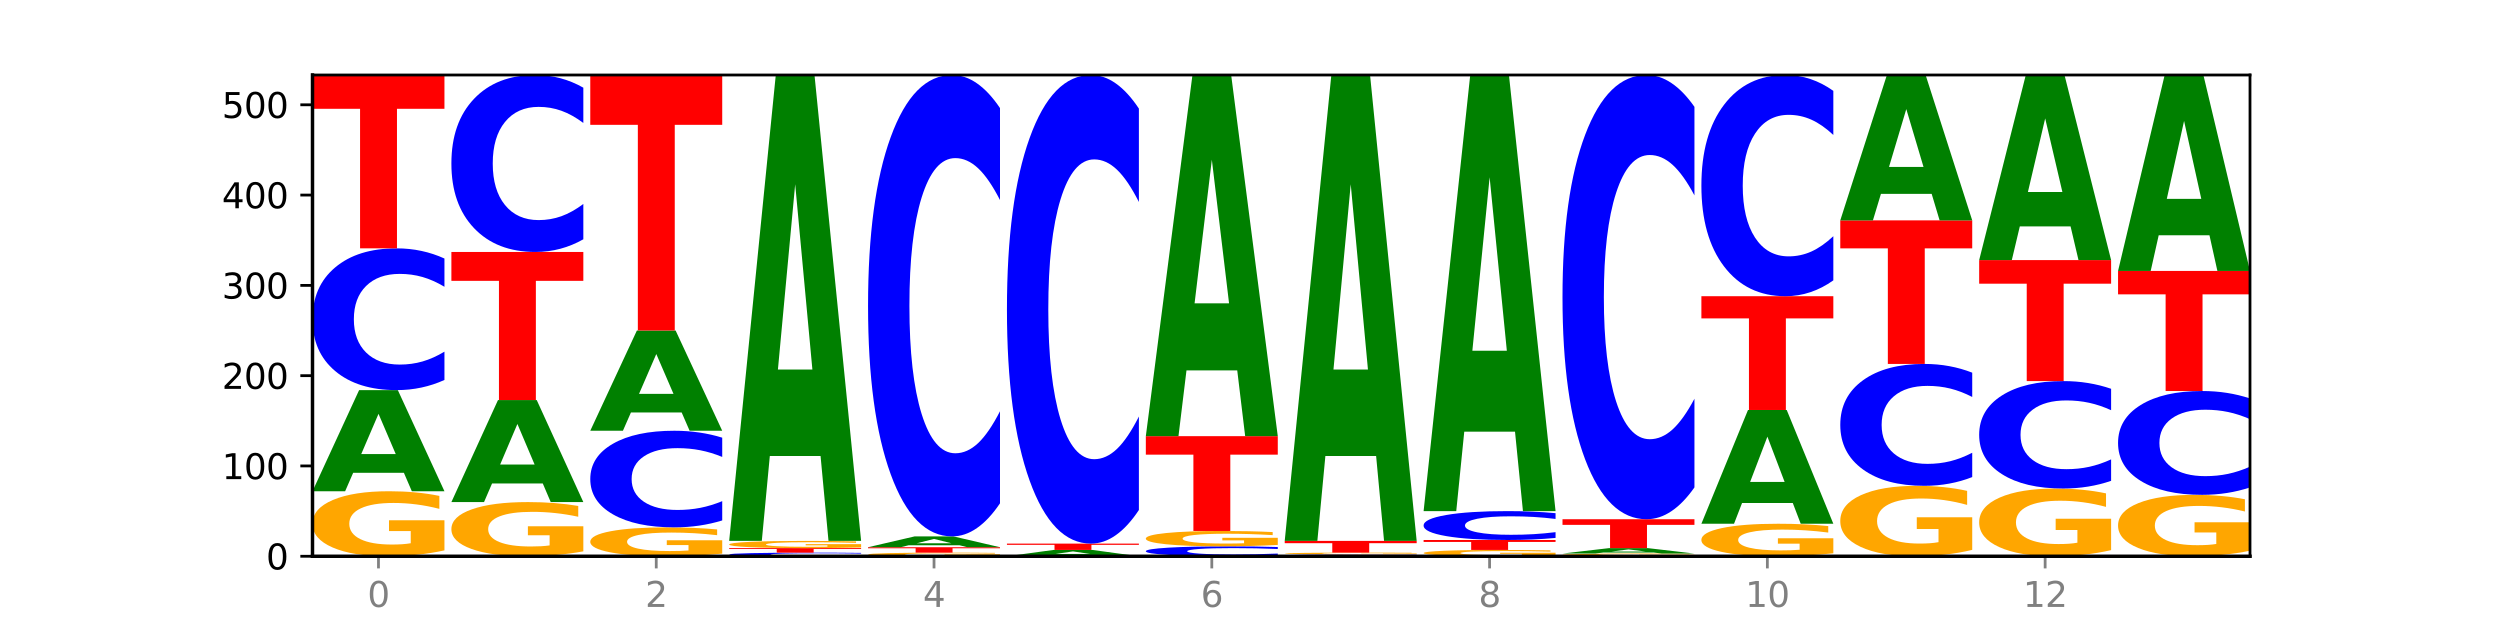 <?xml version="1.0" encoding="utf-8" standalone="no"?>
<!DOCTYPE svg PUBLIC "-//W3C//DTD SVG 1.1//EN"
  "http://www.w3.org/Graphics/SVG/1.1/DTD/svg11.dtd">
<svg xmlns:xlink="http://www.w3.org/1999/xlink" width="720pt" height="180pt" viewBox="0 0 720 180" xmlns="http://www.w3.org/2000/svg" version="1.1">
 <defs>
  <style type="text/css">*{stroke-linejoin: round; stroke-linecap: butt}</style>
 </defs>
 <g id="figure_1">
  <g id="patch_1">
   <path d="M 0 180 
L 720 180 
L 720 0 
L 0 0 
z
" style="fill: #ffffff"/>
  </g>
  <g id="axes_1">
   <g id="patch_2">
    <path d="M 90 160.2 
L 648 160.2 
L 648 21.6 
L 90 21.6 
z
" style="fill: #ffffff"/>
   </g>
   <g id="line2d_1">
    <path d="M 90 160.2 
L 648 160.2 
" clip-path="url(#pc8c2d86586)" style="fill: none; stroke: #000000; stroke-width: 0.5; stroke-linecap: square"/>
   </g>
   <g id="patch_3">
    <path d="M 128 158.506 
Q 124.168 159.353 120.046 159.778 
Q 115.924 160.2 111.529 160.2 
Q 101.599 160.2 95.8 157.678 
Q 90 155.157 90 150.844 
Q 90 146.482 95.902 143.98 
Q 101.812 141.477 112.091 141.477 
Q 116.052 141.477 119.68 141.818 
Q 123.316 142.154 126.535 142.819 
L 126.535 146.551 
Q 123.214 145.697 119.926 145.275 
Q 116.639 144.85 113.335 144.85 
Q 107.22 144.85 103.907 146.405 
Q 100.594 147.955 100.594 150.844 
Q 100.594 153.706 103.788 155.269 
Q 106.982 156.828 112.858 156.828 
Q 114.459 156.828 115.83 156.739 
Q 117.201 156.646 118.291 156.452 
L 118.291 152.948 
L 112.032 152.948 
L 112.032 149.827 
L 128 149.827 
L 128 158.506 
z
" clip-path="url(#pc8c2d86586)" style="fill: #ffa600"/>
   </g>
   <g id="patch_4">
    <path d="M 116.323 136.172 
L 101.708 136.172 
L 99.401 141.477 
L 90 141.477 
L 103.425 112.353 
L 114.575 112.353 
L 128 141.477 
L 118.607 141.477 
L 116.323 136.172 
z
M 104.039 130.766 
L 113.969 130.766 
L 109.012 119.182 
L 104.039 130.766 
z
" clip-path="url(#pc8c2d86586)" style="fill: #008000"/>
   </g>
   <g id="patch_5">
    <path d="M 128 109.427 
Q 124.821 110.877 121.384 111.611 
Q 117.947 112.353 114.204 112.353 
Q 103.04 112.353 96.52 106.855 
Q 90 101.356 90 91.953 
Q 90 82.516 96.52 77.026 
Q 103.04 71.527 114.204 71.527 
Q 117.947 71.527 121.384 72.269 
Q 124.821 73.003 128 74.454 
L 128 82.592 
Q 124.793 80.669 121.681 79.775 
Q 118.569 78.881 115.132 78.881 
Q 108.966 78.881 105.434 82.364 
Q 101.91 85.839 101.91 91.953 
Q 101.91 98.042 105.434 101.525 
Q 108.966 104.999 115.132 104.999 
Q 118.569 104.999 121.681 104.105 
Q 124.793 103.203 128 101.28 
L 128 109.427 
z
" clip-path="url(#pc8c2d86586)" style="fill: #0000ff"/>
   </g>
   <g id="patch_6">
    <path d="M 90 21.6 
L 128 21.6 
L 128 31.337 
L 114.329 31.337 
L 114.329 71.527 
L 103.698 71.527 
L 103.698 31.337 
L 90 31.337 
L 90 21.6 
z
" clip-path="url(#pc8c2d86586)" style="fill: #ff0000"/>
   </g>
   <g id="patch_7">
    <path d="M 168 158.788 
Q 164.168 159.494 160.046 159.849 
Q 155.924 160.2 151.529 160.2 
Q 141.599 160.2 135.8 158.099 
Q 130 155.997 130 152.404 
Q 130 148.768 135.902 146.683 
Q 141.812 144.598 152.091 144.598 
Q 156.052 144.598 159.68 144.881 
Q 163.316 145.162 166.535 145.716 
L 166.535 148.826 
Q 163.214 148.114 159.926 147.763 
Q 156.639 147.408 153.335 147.408 
Q 147.22 147.408 143.907 148.704 
Q 140.594 149.996 140.594 152.404 
Q 140.594 154.789 143.788 156.091 
Q 146.982 157.39 152.858 157.39 
Q 154.459 157.39 155.83 157.315 
Q 157.201 157.238 158.291 157.077 
L 158.291 154.157 
L 152.032 154.157 
L 152.032 151.556 
L 168 151.556 
L 168 158.788 
z
" clip-path="url(#pc8c2d86586)" style="fill: #ffa600"/>
   </g>
   <g id="patch_8">
    <path d="M 156.323 139.245 
L 141.708 139.245 
L 139.401 144.598 
L 130 144.598 
L 143.425 115.214 
L 154.575 115.214 
L 168 144.598 
L 158.607 144.598 
L 156.323 139.245 
z
M 144.039 133.791 
L 153.969 133.791 
L 149.012 122.103 
L 144.039 133.791 
z
" clip-path="url(#pc8c2d86586)" style="fill: #008000"/>
   </g>
   <g id="patch_9">
    <path d="M 130 72.567 
L 168 72.567 
L 168 80.885 
L 154.329 80.885 
L 154.329 115.214 
L 143.698 115.214 
L 143.698 80.885 
L 130 80.885 
L 130 72.567 
z
" clip-path="url(#pc8c2d86586)" style="fill: #ff0000"/>
   </g>
   <g id="patch_10">
    <path d="M 168 68.914 
Q 164.821 70.725 161.384 71.641 
Q 157.947 72.567 154.204 72.567 
Q 143.04 72.567 136.52 65.703 
Q 130 58.838 130 47.099 
Q 130 35.318 136.52 28.464 
Q 143.04 21.6 154.204 21.6 
Q 157.947 21.6 161.384 22.526 
Q 164.821 23.442 168 25.253 
L 168 35.413 
Q 164.793 33.013 161.681 31.897 
Q 158.569 30.781 155.132 30.781 
Q 148.966 30.781 145.434 35.129 
Q 141.91 39.466 141.91 47.099 
Q 141.91 54.701 145.434 59.049 
Q 148.966 63.387 155.132 63.387 
Q 158.569 63.387 161.681 62.271 
Q 164.793 61.144 168 58.744 
L 168 68.914 
z
" clip-path="url(#pc8c2d86586)" style="fill: #0000ff"/>
   </g>
   <g id="patch_11">
    <path d="M 208 159.447 
Q 204.168 159.824 200.046 160.013 
Q 195.924 160.2 191.529 160.2 
Q 181.599 160.2 175.8 159.079 
Q 170 157.959 170 156.042 
Q 170 154.103 175.902 152.991 
Q 181.812 151.879 192.091 151.879 
Q 196.052 151.879 199.68 152.03 
Q 203.316 152.18 206.535 152.475 
L 206.535 154.134 
Q 203.214 153.754 199.926 153.567 
Q 196.639 153.378 193.335 153.378 
Q 187.22 153.378 183.907 154.069 
Q 180.594 154.758 180.594 156.042 
Q 180.594 157.314 183.788 158.008 
Q 186.982 158.701 192.858 158.701 
Q 194.459 158.701 195.83 158.662 
Q 197.201 158.62 198.291 158.534 
L 198.291 156.977 
L 192.032 156.977 
L 192.032 155.59 
L 208 155.59 
L 208 159.447 
z
" clip-path="url(#pc8c2d86586)" style="fill: #ffa600"/>
   </g>
   <g id="patch_12">
    <path d="M 208 149.884 
Q 204.821 150.873 201.384 151.373 
Q 197.947 151.879 194.204 151.879 
Q 183.04 151.879 176.52 148.131 
Q 170 144.384 170 137.975 
Q 170 131.544 176.52 127.802 
Q 183.04 124.055 194.204 124.055 
Q 197.947 124.055 201.384 124.561 
Q 204.821 125.061 208 126.049 
L 208 131.596 
Q 204.793 130.285 201.681 129.676 
Q 198.569 129.067 195.132 129.067 
Q 188.966 129.067 185.434 131.44 
Q 181.91 133.808 181.91 137.975 
Q 181.91 142.125 185.434 144.499 
Q 188.966 146.867 195.132 146.867 
Q 198.569 146.867 201.681 146.258 
Q 204.793 145.643 208 144.332 
L 208 149.884 
z
" clip-path="url(#pc8c2d86586)" style="fill: #0000ff"/>
   </g>
   <g id="patch_13">
    <path d="M 196.323 118.797 
L 181.708 118.797 
L 179.401 124.055 
L 170 124.055 
L 183.425 95.191 
L 194.575 95.191 
L 208 124.055 
L 198.607 124.055 
L 196.323 118.797 
z
M 184.039 113.44 
L 193.969 113.44 
L 189.012 101.958 
L 184.039 113.44 
z
" clip-path="url(#pc8c2d86586)" style="fill: #008000"/>
   </g>
   <g id="patch_14">
    <path d="M 170 21.6 
L 208 21.6 
L 208 35.952 
L 194.329 35.952 
L 194.329 95.191 
L 183.698 95.191 
L 183.698 35.952 
L 170 35.952 
L 170 21.6 
z
" clip-path="url(#pc8c2d86586)" style="fill: #ff0000"/>
   </g>
   <g id="patch_15">
    <path d="M 248 160.125 
Q 244.821 160.162 241.384 160.181 
Q 237.947 160.2 234.204 160.2 
Q 223.04 160.2 216.52 160.06 
Q 210 159.92 210 159.68 
Q 210 159.44 216.52 159.3 
Q 223.04 159.16 234.204 159.16 
Q 237.947 159.16 241.384 159.179 
Q 244.821 159.197 248 159.234 
L 248 159.442 
Q 244.793 159.393 241.681 159.37 
Q 238.569 159.347 235.132 159.347 
Q 228.966 159.347 225.434 159.436 
Q 221.91 159.524 221.91 159.68 
Q 221.91 159.835 225.434 159.924 
Q 228.966 160.013 235.132 160.013 
Q 238.569 160.013 241.681 159.99 
Q 244.793 159.967 248 159.918 
L 248 160.125 
z
" clip-path="url(#pc8c2d86586)" style="fill: #0000ff"/>
   </g>
   <g id="patch_16">
    <path d="M 210 157.86 
L 248 157.86 
L 248 158.113 
L 234.329 158.113 
L 234.329 159.16 
L 223.698 159.16 
L 223.698 158.113 
L 210 158.113 
L 210 157.86 
z
" clip-path="url(#pc8c2d86586)" style="fill: #ff0000"/>
   </g>
   <g id="patch_17">
    <path d="M 248 157.671 
Q 244.168 157.766 240.046 157.813 
Q 235.924 157.86 231.529 157.86 
Q 221.599 157.86 215.8 157.579 
Q 210 157.299 210 156.82 
Q 210 156.335 215.902 156.057 
Q 221.812 155.779 232.091 155.779 
Q 236.052 155.779 239.68 155.817 
Q 243.316 155.855 246.535 155.928 
L 246.535 156.343 
Q 243.214 156.248 239.926 156.201 
Q 236.639 156.154 233.335 156.154 
Q 227.22 156.154 223.907 156.327 
Q 220.594 156.499 220.594 156.82 
Q 220.594 157.138 223.788 157.312 
Q 226.982 157.485 232.858 157.485 
Q 234.459 157.485 235.83 157.475 
Q 237.201 157.465 238.291 157.443 
L 238.291 157.054 
L 232.032 157.054 
L 232.032 156.707 
L 248 156.707 
L 248 157.671 
z
" clip-path="url(#pc8c2d86586)" style="fill: #ffa600"/>
   </g>
   <g id="patch_18">
    <path d="M 236.323 131.336 
L 221.708 131.336 
L 219.401 155.779 
L 210 155.779 
L 223.425 21.6 
L 234.575 21.6 
L 248 155.779 
L 238.607 155.779 
L 236.323 131.336 
z
M 224.039 106.433 
L 233.969 106.433 
L 229.012 53.06 
L 224.039 106.433 
z
" clip-path="url(#pc8c2d86586)" style="fill: #008000"/>
   </g>
   <g id="patch_19">
    <path d="M 288 160.106 
Q 284.168 160.153 280.046 160.177 
Q 275.924 160.2 271.529 160.2 
Q 261.599 160.2 255.8 160.06 
Q 250 159.92 250 159.68 
Q 250 159.438 255.902 159.299 
Q 261.812 159.16 272.091 159.16 
Q 276.052 159.16 279.68 159.179 
Q 283.316 159.197 286.535 159.234 
L 286.535 159.442 
Q 283.214 159.394 279.926 159.371 
Q 276.639 159.347 273.335 159.347 
Q 267.22 159.347 263.907 159.434 
Q 260.594 159.52 260.594 159.68 
Q 260.594 159.839 263.788 159.926 
Q 266.982 160.013 272.858 160.013 
Q 274.459 160.013 275.83 160.008 
Q 277.201 160.003 278.291 159.992 
L 278.291 159.797 
L 272.032 159.797 
L 272.032 159.624 
L 288 159.624 
L 288 160.106 
z
" clip-path="url(#pc8c2d86586)" style="fill: #ffa600"/>
   </g>
   <g id="patch_20">
    <path d="M 250 157.6 
L 288 157.6 
L 288 157.904 
L 274.329 157.904 
L 274.329 159.16 
L 263.698 159.16 
L 263.698 157.904 
L 250 157.904 
L 250 157.6 
z
" clip-path="url(#pc8c2d86586)" style="fill: #ff0000"/>
   </g>
   <g id="patch_21">
    <path d="M 276.323 157.031 
L 261.708 157.031 
L 259.401 157.6 
L 250 157.6 
L 263.425 154.479 
L 274.575 154.479 
L 288 157.6 
L 278.607 157.6 
L 276.323 157.031 
z
M 264.039 156.452 
L 273.969 156.452 
L 269.012 155.211 
L 264.039 156.452 
z
" clip-path="url(#pc8c2d86586)" style="fill: #008000"/>
   </g>
   <g id="patch_22">
    <path d="M 288 144.954 
Q 284.821 149.676 281.384 152.064 
Q 277.947 154.479 274.204 154.479 
Q 263.04 154.479 256.52 136.583 
Q 250 118.686 250 88.081 
Q 250 57.366 256.52 39.497 
Q 263.04 21.6 274.204 21.6 
Q 277.947 21.6 281.384 24.015 
Q 284.821 26.404 288 31.125 
L 288 57.613 
Q 284.793 51.354 281.681 48.445 
Q 278.569 45.535 275.132 45.535 
Q 268.966 45.535 265.434 56.872 
Q 261.91 68.18 261.91 88.081 
Q 261.91 107.899 265.434 119.235 
Q 268.966 130.544 275.132 130.544 
Q 278.569 130.544 281.681 127.634 
Q 284.793 124.697 288 118.439 
L 288 144.954 
z
" clip-path="url(#pc8c2d86586)" style="fill: #0000ff"/>
   </g>
   <g id="patch_23">
    <path d="M 316.323 159.868 
L 301.708 159.868 
L 299.401 160.2 
L 290 160.2 
L 303.425 158.38 
L 314.575 158.38 
L 328 160.2 
L 318.607 160.2 
L 316.323 159.868 
z
M 304.039 159.531 
L 313.969 159.531 
L 309.012 158.807 
L 304.039 159.531 
z
" clip-path="url(#pc8c2d86586)" style="fill: #008000"/>
   </g>
   <g id="patch_24">
    <path d="M 290 156.559 
L 328 156.559 
L 328 156.914 
L 314.329 156.914 
L 314.329 158.38 
L 303.698 158.38 
L 303.698 156.914 
L 290 156.914 
L 290 156.559 
z
" clip-path="url(#pc8c2d86586)" style="fill: #ff0000"/>
   </g>
   <g id="patch_25">
    <path d="M 328 146.886 
Q 324.821 151.681 321.384 154.106 
Q 317.947 156.559 314.204 156.559 
Q 303.04 156.559 296.52 138.383 
Q 290 120.206 290 89.122 
Q 290 57.926 296.52 39.777 
Q 303.04 21.6 314.204 21.6 
Q 317.947 21.6 321.384 24.053 
Q 324.821 26.479 328 31.274 
L 328 58.176 
Q 324.793 51.82 321.681 48.865 
Q 318.569 45.91 315.132 45.91 
Q 308.966 45.91 305.434 57.424 
Q 301.91 68.91 301.91 89.122 
Q 301.91 109.25 305.434 120.764 
Q 308.966 132.249 315.132 132.249 
Q 318.569 132.249 321.681 129.294 
Q 324.793 126.311 328 119.955 
L 328 146.886 
z
" clip-path="url(#pc8c2d86586)" style="fill: #0000ff"/>
   </g>
   <g id="patch_26">
    <path d="M 368 159.995 
Q 364.821 160.097 361.384 160.148 
Q 357.947 160.2 354.204 160.2 
Q 343.04 160.2 336.52 159.815 
Q 330 159.43 330 158.771 
Q 330 158.109 336.52 157.725 
Q 343.04 157.34 354.204 157.34 
Q 357.947 157.34 361.384 157.392 
Q 364.821 157.443 368 157.545 
L 368 158.115 
Q 364.793 157.98 361.681 157.917 
Q 358.569 157.855 355.132 157.855 
Q 348.966 157.855 345.434 158.099 
Q 341.91 158.342 341.91 158.771 
Q 341.91 159.197 345.434 159.441 
Q 348.966 159.685 355.132 159.685 
Q 358.569 159.685 361.681 159.622 
Q 364.793 159.559 368 159.424 
L 368 159.995 
z
" clip-path="url(#pc8c2d86586)" style="fill: #0000ff"/>
   </g>
   <g id="patch_27">
    <path d="M 368 156.94 
Q 364.168 157.14 360.046 157.24 
Q 355.924 157.34 351.529 157.34 
Q 341.599 157.34 335.8 156.744 
Q 330 156.149 330 155.131 
Q 330 154.101 335.902 153.51 
Q 341.812 152.919 352.091 152.919 
Q 356.052 152.919 359.68 152.999 
Q 363.316 153.079 366.535 153.236 
L 366.535 154.117 
Q 363.214 153.915 359.926 153.816 
Q 356.639 153.715 353.335 153.715 
Q 347.22 153.715 343.907 154.082 
Q 340.594 154.449 340.594 155.131 
Q 340.594 155.806 343.788 156.175 
Q 346.982 156.543 352.858 156.543 
Q 354.459 156.543 355.83 156.522 
Q 357.201 156.5 358.291 156.455 
L 358.291 155.627 
L 352.032 155.627 
L 352.032 154.89 
L 368 154.89 
L 368 156.94 
z
" clip-path="url(#pc8c2d86586)" style="fill: #ffa600"/>
   </g>
   <g id="patch_28">
    <path d="M 330 125.615 
L 368 125.615 
L 368 130.94 
L 354.329 130.94 
L 354.329 152.919 
L 343.698 152.919 
L 343.698 130.94 
L 330 130.94 
L 330 125.615 
z
" clip-path="url(#pc8c2d86586)" style="fill: #ff0000"/>
   </g>
   <g id="patch_29">
    <path d="M 356.323 106.667 
L 341.708 106.667 
L 339.401 125.615 
L 330 125.615 
L 343.425 21.6 
L 354.575 21.6 
L 368 125.615 
L 358.607 125.615 
L 356.323 106.667 
z
M 344.039 87.362 
L 353.969 87.362 
L 349.012 45.988 
L 344.039 87.362 
z
" clip-path="url(#pc8c2d86586)" style="fill: #008000"/>
   </g>
   <g id="patch_30">
    <path d="M 408 160.163 
Q 404.821 160.181 401.384 160.191 
Q 397.947 160.2 394.204 160.2 
Q 383.04 160.2 376.52 160.13 
Q 370 160.06 370 159.94 
Q 370 159.82 376.52 159.75 
Q 383.04 159.68 394.204 159.68 
Q 397.947 159.68 401.384 159.689 
Q 404.821 159.699 408 159.717 
L 408 159.821 
Q 404.793 159.796 401.681 159.785 
Q 398.569 159.774 395.132 159.774 
Q 388.966 159.774 385.434 159.818 
Q 381.91 159.862 381.91 159.94 
Q 381.91 160.018 385.434 160.062 
Q 388.966 160.106 395.132 160.106 
Q 398.569 160.106 401.681 160.095 
Q 404.793 160.083 408 160.059 
L 408 160.163 
z
" clip-path="url(#pc8c2d86586)" style="fill: #0000ff"/>
   </g>
   <g id="patch_31">
    <path d="M 408 159.633 
Q 404.168 159.656 400.046 159.668 
Q 395.924 159.68 391.529 159.68 
Q 381.599 159.68 375.8 159.61 
Q 370 159.54 370 159.42 
Q 370 159.299 375.902 159.229 
Q 381.812 159.16 392.091 159.16 
Q 396.052 159.16 399.68 159.169 
Q 403.316 159.179 406.535 159.197 
L 406.535 159.301 
Q 403.214 159.277 399.926 159.265 
Q 396.639 159.254 393.335 159.254 
Q 387.22 159.254 383.907 159.297 
Q 380.594 159.34 380.594 159.42 
Q 380.594 159.5 383.788 159.543 
Q 386.982 159.586 392.858 159.586 
Q 394.459 159.586 395.83 159.584 
Q 397.201 159.581 398.291 159.576 
L 398.291 159.478 
L 392.032 159.478 
L 392.032 159.392 
L 408 159.392 
L 408 159.633 
z
" clip-path="url(#pc8c2d86586)" style="fill: #ffa600"/>
   </g>
   <g id="patch_32">
    <path d="M 370 155.779 
L 408 155.779 
L 408 156.439 
L 394.329 156.439 
L 394.329 159.16 
L 383.698 159.16 
L 383.698 156.439 
L 370 156.439 
L 370 155.779 
z
" clip-path="url(#pc8c2d86586)" style="fill: #ff0000"/>
   </g>
   <g id="patch_33">
    <path d="M 396.323 131.336 
L 381.708 131.336 
L 379.401 155.779 
L 370 155.779 
L 383.425 21.6 
L 394.575 21.6 
L 408 155.779 
L 398.607 155.779 
L 396.323 131.336 
z
M 384.039 106.433 
L 393.969 106.433 
L 389.012 53.06 
L 384.039 106.433 
z
" clip-path="url(#pc8c2d86586)" style="fill: #008000"/>
   </g>
   <g id="patch_34">
    <path d="M 448 160.035 
Q 444.168 160.118 440.046 160.159 
Q 435.924 160.2 431.529 160.2 
Q 421.599 160.2 415.8 159.955 
Q 410 159.71 410 159.29 
Q 410 158.866 415.902 158.623 
Q 421.812 158.38 432.091 158.38 
Q 436.052 158.38 439.68 158.413 
Q 443.316 158.446 446.535 158.51 
L 446.535 158.873 
Q 443.214 158.79 439.926 158.749 
Q 436.639 158.708 433.335 158.708 
Q 427.22 158.708 423.907 158.859 
Q 420.594 159.01 420.594 159.29 
Q 420.594 159.569 423.788 159.721 
Q 426.982 159.872 432.858 159.872 
Q 434.459 159.872 435.83 159.863 
Q 437.201 159.854 438.291 159.836 
L 438.291 159.495 
L 432.032 159.495 
L 432.032 159.192 
L 448 159.192 
L 448 160.035 
z
" clip-path="url(#pc8c2d86586)" style="fill: #ffa600"/>
   </g>
   <g id="patch_35">
    <path d="M 410 155.519 
L 448 155.519 
L 448 156.077 
L 434.329 156.077 
L 434.329 158.38 
L 423.698 158.38 
L 423.698 156.077 
L 410 156.077 
L 410 155.519 
z
" clip-path="url(#pc8c2d86586)" style="fill: #ff0000"/>
   </g>
   <g id="patch_36">
    <path d="M 448 154.923 
Q 444.821 155.219 441.384 155.368 
Q 437.947 155.519 434.204 155.519 
Q 423.04 155.519 416.52 154.399 
Q 410 153.278 410 151.361 
Q 410 149.438 416.52 148.319 
Q 423.04 147.198 434.204 147.198 
Q 437.947 147.198 441.384 147.349 
Q 444.821 147.499 448 147.795 
L 448 149.453 
Q 444.793 149.061 441.681 148.879 
Q 438.569 148.697 435.132 148.697 
Q 428.966 148.697 425.434 149.407 
Q 421.91 150.115 421.91 151.361 
Q 421.91 152.602 425.434 153.312 
Q 428.966 154.02 435.132 154.02 
Q 438.569 154.02 441.681 153.838 
Q 444.793 153.654 448 153.262 
L 448 154.923 
z
" clip-path="url(#pc8c2d86586)" style="fill: #0000ff"/>
   </g>
   <g id="patch_37">
    <path d="M 436.323 124.318 
L 421.708 124.318 
L 419.401 147.198 
L 410 147.198 
L 423.425 21.6 
L 434.575 21.6 
L 448 147.198 
L 438.607 147.198 
L 436.323 124.318 
z
M 424.039 101.007 
L 433.969 101.007 
L 429.012 51.048 
L 424.039 101.007 
z
" clip-path="url(#pc8c2d86586)" style="fill: #008000"/>
   </g>
   <g id="patch_38">
    <path d="M 488 160.129 
Q 484.168 160.165 480.046 160.182 
Q 475.924 160.2 471.529 160.2 
Q 461.599 160.2 455.8 160.095 
Q 450 159.99 450 159.81 
Q 450 159.628 455.902 159.524 
Q 461.812 159.42 472.091 159.42 
Q 476.052 159.42 479.68 159.434 
Q 483.316 159.448 486.535 159.476 
L 486.535 159.631 
Q 483.214 159.596 479.926 159.578 
Q 476.639 159.56 473.335 159.56 
Q 467.22 159.56 463.907 159.625 
Q 460.594 159.69 460.594 159.81 
Q 460.594 159.929 463.788 159.995 
Q 466.982 160.059 472.858 160.059 
Q 474.459 160.059 475.83 160.056 
Q 477.201 160.052 478.291 160.044 
L 478.291 159.898 
L 472.032 159.898 
L 472.032 159.768 
L 488 159.768 
L 488 160.129 
z
" clip-path="url(#pc8c2d86586)" style="fill: #ffa600"/>
   </g>
   <g id="patch_39">
    <path d="M 476.323 159.136 
L 461.708 159.136 
L 459.401 159.42 
L 450 159.42 
L 463.425 157.86 
L 474.575 157.86 
L 488 159.42 
L 478.607 159.42 
L 476.323 159.136 
z
M 464.039 158.846 
L 473.969 158.846 
L 469.012 158.225 
L 464.039 158.846 
z
" clip-path="url(#pc8c2d86586)" style="fill: #008000"/>
   </g>
   <g id="patch_40">
    <path d="M 450 149.538 
L 488 149.538 
L 488 151.161 
L 474.329 151.161 
L 474.329 157.86 
L 463.698 157.86 
L 463.698 151.161 
L 450 151.161 
L 450 149.538 
z
" clip-path="url(#pc8c2d86586)" style="fill: #ff0000"/>
   </g>
   <g id="patch_41">
    <path d="M 488 140.368 
Q 484.821 144.914 481.384 147.213 
Q 477.947 149.538 474.204 149.538 
Q 463.04 149.538 456.52 132.307 
Q 450 115.076 450 85.609 
Q 450 56.036 456.52 38.831 
Q 463.04 21.6 474.204 21.6 
Q 477.947 21.6 481.384 23.926 
Q 484.821 26.225 488 30.771 
L 488 56.274 
Q 484.793 50.248 481.681 47.447 
Q 478.569 44.645 475.132 44.645 
Q 468.966 44.645 465.434 55.56 
Q 461.91 66.448 461.91 85.609 
Q 461.91 104.69 465.434 115.605 
Q 468.966 126.493 475.132 126.493 
Q 478.569 126.493 481.681 123.692 
Q 484.793 120.864 488 114.838 
L 488 140.368 
z
" clip-path="url(#pc8c2d86586)" style="fill: #0000ff"/>
   </g>
   <g id="patch_42">
    <path d="M 528 159.353 
Q 524.168 159.777 520.046 159.989 
Q 515.924 160.2 511.529 160.2 
Q 501.599 160.2 495.8 158.939 
Q 490 157.678 490 155.522 
Q 490 153.341 495.902 152.09 
Q 501.812 150.839 512.091 150.839 
Q 516.052 150.839 519.68 151.009 
Q 523.316 151.177 526.535 151.51 
L 526.535 153.376 
Q 523.214 152.948 519.926 152.738 
Q 516.639 152.525 513.335 152.525 
Q 507.22 152.525 503.907 153.302 
Q 500.594 154.078 500.594 155.522 
Q 500.594 156.953 503.788 157.734 
Q 506.982 158.514 512.858 158.514 
Q 514.459 158.514 515.83 158.469 
Q 517.201 158.423 518.291 158.326 
L 518.291 156.574 
L 512.032 156.574 
L 512.032 155.014 
L 528 155.014 
L 528 159.353 
z
" clip-path="url(#pc8c2d86586)" style="fill: #ffa600"/>
   </g>
   <g id="patch_43">
    <path d="M 516.323 144.87 
L 501.708 144.87 
L 499.401 150.839 
L 490 150.839 
L 503.425 118.074 
L 514.575 118.074 
L 528 150.839 
L 518.607 150.839 
L 516.323 144.87 
z
M 504.039 138.789 
L 513.969 138.789 
L 509.012 125.756 
L 504.039 138.789 
z
" clip-path="url(#pc8c2d86586)" style="fill: #008000"/>
   </g>
   <g id="patch_44">
    <path d="M 490 85.309 
L 528 85.309 
L 528 91.699 
L 514.329 91.699 
L 514.329 118.074 
L 503.698 118.074 
L 503.698 91.699 
L 490 91.699 
L 490 85.309 
z
" clip-path="url(#pc8c2d86586)" style="fill: #ff0000"/>
   </g>
   <g id="patch_45">
    <path d="M 528 80.743 
Q 524.821 83.006 521.384 84.151 
Q 517.947 85.309 514.204 85.309 
Q 503.04 85.309 496.52 76.729 
Q 490 68.148 490 53.474 
Q 490 38.748 496.52 30.181 
Q 503.04 21.6 514.204 21.6 
Q 517.947 21.6 521.384 22.758 
Q 524.821 23.903 528 26.167 
L 528 38.866 
Q 524.793 35.866 521.681 34.471 
Q 518.569 33.076 515.132 33.076 
Q 508.966 33.076 505.434 38.511 
Q 501.91 43.933 501.91 53.474 
Q 501.91 62.976 505.434 68.411 
Q 508.966 73.833 515.132 73.833 
Q 518.569 73.833 521.681 72.438 
Q 524.793 71.03 528 68.03 
L 528 80.743 
z
" clip-path="url(#pc8c2d86586)" style="fill: #0000ff"/>
   </g>
   <g id="patch_46">
    <path d="M 568 158.365 
Q 564.168 159.282 560.046 159.743 
Q 555.924 160.2 551.529 160.2 
Q 541.599 160.2 535.8 157.468 
Q 530 154.736 530 150.065 
Q 530 145.339 535.902 142.628 
Q 541.812 139.917 552.091 139.917 
Q 556.052 139.917 559.68 140.286 
Q 563.316 140.65 566.535 141.371 
L 566.535 145.414 
Q 563.214 144.488 559.926 144.031 
Q 556.639 143.571 553.335 143.571 
Q 547.22 143.571 543.907 145.255 
Q 540.594 146.935 540.594 150.065 
Q 540.594 153.165 543.788 154.858 
Q 546.982 156.546 552.858 156.546 
Q 554.459 156.546 555.83 156.45 
Q 557.201 156.35 558.291 156.14 
L 558.291 152.344 
L 552.032 152.344 
L 552.032 148.963 
L 568 148.963 
L 568 158.365 
z
" clip-path="url(#pc8c2d86586)" style="fill: #ffa600"/>
   </g>
   <g id="patch_47">
    <path d="M 568 137.401 
Q 564.821 138.648 561.384 139.279 
Q 557.947 139.917 554.204 139.917 
Q 543.04 139.917 536.52 135.189 
Q 530 130.461 530 122.375 
Q 530 114.261 536.52 109.54 
Q 543.04 104.812 554.204 104.812 
Q 557.947 104.812 561.384 105.45 
Q 564.821 106.081 568 107.328 
L 568 114.326 
Q 564.793 112.673 561.681 111.904 
Q 558.569 111.135 555.132 111.135 
Q 548.966 111.135 545.434 114.13 
Q 541.91 117.118 541.91 122.375 
Q 541.91 127.611 545.434 130.606 
Q 548.966 133.594 555.132 133.594 
Q 558.569 133.594 561.681 132.825 
Q 564.793 132.049 568 130.396 
L 568 137.401 
z
" clip-path="url(#pc8c2d86586)" style="fill: #0000ff"/>
   </g>
   <g id="patch_48">
    <path d="M 530 63.466 
L 568 63.466 
L 568 71.53 
L 554.329 71.53 
L 554.329 104.812 
L 543.698 104.812 
L 543.698 71.53 
L 530 71.53 
L 530 63.466 
z
" clip-path="url(#pc8c2d86586)" style="fill: #ff0000"/>
   </g>
   <g id="patch_49">
    <path d="M 556.323 55.839 
L 541.708 55.839 
L 539.401 63.466 
L 530 63.466 
L 543.425 21.6 
L 554.575 21.6 
L 568 63.466 
L 558.607 63.466 
L 556.323 55.839 
z
M 544.039 48.069 
L 553.969 48.069 
L 549.012 31.416 
L 544.039 48.069 
z
" clip-path="url(#pc8c2d86586)" style="fill: #008000"/>
   </g>
   <g id="patch_50">
    <path d="M 608 158.435 
Q 604.168 159.318 600.046 159.761 
Q 595.924 160.2 591.529 160.2 
Q 581.599 160.2 575.8 157.573 
Q 570 154.947 570 150.455 
Q 570 145.91 575.902 143.304 
Q 581.812 140.697 592.091 140.697 
Q 596.052 140.697 599.68 141.052 
Q 603.316 141.402 606.535 142.095 
L 606.535 145.983 
Q 603.214 145.092 599.926 144.653 
Q 596.639 144.21 593.335 144.21 
Q 587.22 144.21 583.907 145.83 
Q 580.594 147.445 580.594 150.455 
Q 580.594 153.436 583.788 155.063 
Q 586.982 156.687 592.858 156.687 
Q 594.459 156.687 595.83 156.594 
Q 597.201 156.498 598.291 156.296 
L 598.291 152.646 
L 592.032 152.646 
L 592.032 149.395 
L 608 149.395 
L 608 158.435 
z
" clip-path="url(#pc8c2d86586)" style="fill: #ffa600"/>
   </g>
   <g id="patch_51">
    <path d="M 608 138.479 
Q 604.821 139.579 601.384 140.135 
Q 597.947 140.697 594.204 140.697 
Q 583.04 140.697 576.52 136.529 
Q 570 132.362 570 125.235 
Q 570 118.082 576.52 113.92 
Q 583.04 109.753 594.204 109.753 
Q 597.947 109.753 601.384 110.315 
Q 604.821 110.871 608 111.971 
L 608 118.139 
Q 604.793 116.682 601.681 116.004 
Q 598.569 115.327 595.132 115.327 
Q 588.966 115.327 585.434 117.967 
Q 581.91 120.6 581.91 125.235 
Q 581.91 129.85 585.434 132.49 
Q 588.966 135.123 595.132 135.123 
Q 598.569 135.123 601.681 134.446 
Q 604.793 133.762 608 132.304 
L 608 138.479 
z
" clip-path="url(#pc8c2d86586)" style="fill: #0000ff"/>
   </g>
   <g id="patch_52">
    <path d="M 570 74.908 
L 608 74.908 
L 608 81.703 
L 594.329 81.703 
L 594.329 109.753 
L 583.698 109.753 
L 583.698 81.703 
L 570 81.703 
L 570 74.908 
z
" clip-path="url(#pc8c2d86586)" style="fill: #ff0000"/>
   </g>
   <g id="patch_53">
    <path d="M 596.323 65.197 
L 581.708 65.197 
L 579.401 74.908 
L 570 74.908 
L 583.425 21.6 
L 594.575 21.6 
L 608 74.908 
L 598.607 74.908 
L 596.323 65.197 
z
M 584.039 55.303 
L 593.969 55.303 
L 589.012 34.099 
L 584.039 55.303 
z
" clip-path="url(#pc8c2d86586)" style="fill: #008000"/>
   </g>
   <g id="patch_54">
    <path d="M 648 158.6 
Q 644.168 159.4 640.046 159.802 
Q 635.924 160.2 631.529 160.2 
Q 621.599 160.2 615.8 157.818 
Q 610 155.437 610 151.364 
Q 610 147.244 615.902 144.881 
Q 621.812 142.517 632.091 142.517 
Q 636.052 142.517 639.68 142.839 
Q 643.316 143.157 646.535 143.785 
L 646.535 147.31 
Q 643.214 146.503 639.926 146.104 
Q 636.639 145.703 633.335 145.703 
Q 627.22 145.703 623.907 147.171 
Q 620.594 148.636 620.594 151.364 
Q 620.594 154.067 623.788 155.543 
Q 626.982 157.015 632.858 157.015 
Q 634.459 157.015 635.83 156.931 
Q 637.201 156.843 638.291 156.661 
L 638.291 153.351 
L 632.032 153.351 
L 632.032 150.404 
L 648 150.404 
L 648 158.6 
z
" clip-path="url(#pc8c2d86586)" style="fill: #ffa600"/>
   </g>
   <g id="patch_55">
    <path d="M 648 140.374 
Q 644.821 141.436 641.384 141.974 
Q 637.947 142.517 634.204 142.517 
Q 623.04 142.517 616.52 138.49 
Q 610 134.462 610 127.575 
Q 610 120.662 616.52 116.641 
Q 623.04 112.613 634.204 112.613 
Q 637.947 112.613 641.384 113.157 
Q 644.821 113.694 648 114.757 
L 648 120.718 
Q 644.793 119.309 641.681 118.655 
Q 638.569 118 635.132 118 
Q 628.966 118 625.434 120.551 
Q 621.91 123.096 621.91 127.575 
Q 621.91 132.035 625.434 134.586 
Q 628.966 137.131 635.132 137.131 
Q 638.569 137.131 641.681 136.476 
Q 644.793 135.815 648 134.407 
L 648 140.374 
z
" clip-path="url(#pc8c2d86586)" style="fill: #0000ff"/>
   </g>
   <g id="patch_56">
    <path d="M 610 78.028 
L 648 78.028 
L 648 84.773 
L 634.329 84.773 
L 634.329 112.613 
L 623.698 112.613 
L 623.698 84.773 
L 610 84.773 
L 610 78.028 
z
" clip-path="url(#pc8c2d86586)" style="fill: #ff0000"/>
   </g>
   <g id="patch_57">
    <path d="M 636.323 67.749 
L 621.708 67.749 
L 619.401 78.028 
L 610 78.028 
L 623.425 21.6 
L 634.575 21.6 
L 648 78.028 
L 638.607 78.028 
L 636.323 67.749 
z
M 624.039 57.276 
L 633.969 57.276 
L 629.012 34.83 
L 624.039 57.276 
z
" clip-path="url(#pc8c2d86586)" style="fill: #008000"/>
   </g>
   <g id="matplotlib.axis_1">
    <g id="xtick_1">
     <g id="line2d_2">
      <defs>
       <path id="m7e61d27c56" d="M 0 0 
L 0 3.5 
" style="stroke: #808080; stroke-width: 0.8"/>
      </defs>
      <g>
       <use xlink:href="#m7e61d27c56" x="109" y="160.2" style="fill: #808080; stroke: #808080; stroke-width: 0.8"/>
      </g>
     </g>
     <g id="text_1">
      <!-- 0 -->
      <g style="fill: #808080" transform="translate(105.819 174.798) scale(0.1 -0.1)">
       <defs>
        <path id="DejaVuSans-30" d="M 2034 4250 
Q 1547 4250 1301 3770 
Q 1056 3291 1056 2328 
Q 1056 1369 1301 889 
Q 1547 409 2034 409 
Q 2525 409 2770 889 
Q 3016 1369 3016 2328 
Q 3016 3291 2770 3770 
Q 2525 4250 2034 4250 
z
M 2034 4750 
Q 2819 4750 3233 4129 
Q 3647 3509 3647 2328 
Q 3647 1150 3233 529 
Q 2819 -91 2034 -91 
Q 1250 -91 836 529 
Q 422 1150 422 2328 
Q 422 3509 836 4129 
Q 1250 4750 2034 4750 
z
" transform="scale(0.016)"/>
       </defs>
       <use xlink:href="#DejaVuSans-30"/>
      </g>
     </g>
    </g>
    <g id="xtick_2">
     <g id="line2d_3">
      <g>
       <use xlink:href="#m7e61d27c56" x="189" y="160.2" style="fill: #808080; stroke: #808080; stroke-width: 0.8"/>
      </g>
     </g>
     <g id="text_2">
      <!-- 2 -->
      <g style="fill: #808080" transform="translate(185.819 174.798) scale(0.1 -0.1)">
       <defs>
        <path id="DejaVuSans-32" d="M 1228 531 
L 3431 531 
L 3431 0 
L 469 0 
L 469 531 
Q 828 903 1448 1529 
Q 2069 2156 2228 2338 
Q 2531 2678 2651 2914 
Q 2772 3150 2772 3378 
Q 2772 3750 2511 3984 
Q 2250 4219 1831 4219 
Q 1534 4219 1204 4116 
Q 875 4013 500 3803 
L 500 4441 
Q 881 4594 1212 4672 
Q 1544 4750 1819 4750 
Q 2544 4750 2975 4387 
Q 3406 4025 3406 3419 
Q 3406 3131 3298 2873 
Q 3191 2616 2906 2266 
Q 2828 2175 2409 1742 
Q 1991 1309 1228 531 
z
" transform="scale(0.016)"/>
       </defs>
       <use xlink:href="#DejaVuSans-32"/>
      </g>
     </g>
    </g>
    <g id="xtick_3">
     <g id="line2d_4">
      <g>
       <use xlink:href="#m7e61d27c56" x="269" y="160.2" style="fill: #808080; stroke: #808080; stroke-width: 0.8"/>
      </g>
     </g>
     <g id="text_3">
      <!-- 4 -->
      <g style="fill: #808080" transform="translate(265.819 174.798) scale(0.1 -0.1)">
       <defs>
        <path id="DejaVuSans-34" d="M 2419 4116 
L 825 1625 
L 2419 1625 
L 2419 4116 
z
M 2253 4666 
L 3047 4666 
L 3047 1625 
L 3713 1625 
L 3713 1100 
L 3047 1100 
L 3047 0 
L 2419 0 
L 2419 1100 
L 313 1100 
L 313 1709 
L 2253 4666 
z
" transform="scale(0.016)"/>
       </defs>
       <use xlink:href="#DejaVuSans-34"/>
      </g>
     </g>
    </g>
    <g id="xtick_4">
     <g id="line2d_5">
      <g>
       <use xlink:href="#m7e61d27c56" x="349" y="160.2" style="fill: #808080; stroke: #808080; stroke-width: 0.8"/>
      </g>
     </g>
     <g id="text_4">
      <!-- 6 -->
      <g style="fill: #808080" transform="translate(345.819 174.798) scale(0.1 -0.1)">
       <defs>
        <path id="DejaVuSans-36" d="M 2113 2584 
Q 1688 2584 1439 2293 
Q 1191 2003 1191 1497 
Q 1191 994 1439 701 
Q 1688 409 2113 409 
Q 2538 409 2786 701 
Q 3034 994 3034 1497 
Q 3034 2003 2786 2293 
Q 2538 2584 2113 2584 
z
M 3366 4563 
L 3366 3988 
Q 3128 4100 2886 4159 
Q 2644 4219 2406 4219 
Q 1781 4219 1451 3797 
Q 1122 3375 1075 2522 
Q 1259 2794 1537 2939 
Q 1816 3084 2150 3084 
Q 2853 3084 3261 2657 
Q 3669 2231 3669 1497 
Q 3669 778 3244 343 
Q 2819 -91 2113 -91 
Q 1303 -91 875 529 
Q 447 1150 447 2328 
Q 447 3434 972 4092 
Q 1497 4750 2381 4750 
Q 2619 4750 2861 4703 
Q 3103 4656 3366 4563 
z
" transform="scale(0.016)"/>
       </defs>
       <use xlink:href="#DejaVuSans-36"/>
      </g>
     </g>
    </g>
    <g id="xtick_5">
     <g id="line2d_6">
      <g>
       <use xlink:href="#m7e61d27c56" x="429" y="160.2" style="fill: #808080; stroke: #808080; stroke-width: 0.8"/>
      </g>
     </g>
     <g id="text_5">
      <!-- 8 -->
      <g style="fill: #808080" transform="translate(425.819 174.798) scale(0.1 -0.1)">
       <defs>
        <path id="DejaVuSans-38" d="M 2034 2216 
Q 1584 2216 1326 1975 
Q 1069 1734 1069 1313 
Q 1069 891 1326 650 
Q 1584 409 2034 409 
Q 2484 409 2743 651 
Q 3003 894 3003 1313 
Q 3003 1734 2745 1975 
Q 2488 2216 2034 2216 
z
M 1403 2484 
Q 997 2584 770 2862 
Q 544 3141 544 3541 
Q 544 4100 942 4425 
Q 1341 4750 2034 4750 
Q 2731 4750 3128 4425 
Q 3525 4100 3525 3541 
Q 3525 3141 3298 2862 
Q 3072 2584 2669 2484 
Q 3125 2378 3379 2068 
Q 3634 1759 3634 1313 
Q 3634 634 3220 271 
Q 2806 -91 2034 -91 
Q 1263 -91 848 271 
Q 434 634 434 1313 
Q 434 1759 690 2068 
Q 947 2378 1403 2484 
z
M 1172 3481 
Q 1172 3119 1398 2916 
Q 1625 2713 2034 2713 
Q 2441 2713 2670 2916 
Q 2900 3119 2900 3481 
Q 2900 3844 2670 4047 
Q 2441 4250 2034 4250 
Q 1625 4250 1398 4047 
Q 1172 3844 1172 3481 
z
" transform="scale(0.016)"/>
       </defs>
       <use xlink:href="#DejaVuSans-38"/>
      </g>
     </g>
    </g>
    <g id="xtick_6">
     <g id="line2d_7">
      <g>
       <use xlink:href="#m7e61d27c56" x="509" y="160.2" style="fill: #808080; stroke: #808080; stroke-width: 0.8"/>
      </g>
     </g>
     <g id="text_6">
      <!-- 10 -->
      <g style="fill: #808080" transform="translate(502.637 174.798) scale(0.1 -0.1)">
       <defs>
        <path id="DejaVuSans-31" d="M 794 531 
L 1825 531 
L 1825 4091 
L 703 3866 
L 703 4441 
L 1819 4666 
L 2450 4666 
L 2450 531 
L 3481 531 
L 3481 0 
L 794 0 
L 794 531 
z
" transform="scale(0.016)"/>
       </defs>
       <use xlink:href="#DejaVuSans-31"/>
       <use xlink:href="#DejaVuSans-30" x="63.623"/>
      </g>
     </g>
    </g>
    <g id="xtick_7">
     <g id="line2d_8">
      <g>
       <use xlink:href="#m7e61d27c56" x="589" y="160.2" style="fill: #808080; stroke: #808080; stroke-width: 0.8"/>
      </g>
     </g>
     <g id="text_7">
      <!-- 12 -->
      <g style="fill: #808080" transform="translate(582.638 174.798) scale(0.1 -0.1)">
       <use xlink:href="#DejaVuSans-31"/>
       <use xlink:href="#DejaVuSans-32" x="63.623"/>
      </g>
     </g>
    </g>
   </g>
   <g id="matplotlib.axis_2">
    <g id="ytick_1">
     <g id="line2d_9">
      <defs>
       <path id="m2cb3d3bf03" d="M 0 0 
L -3.5 0 
" style="stroke: #000000; stroke-width: 0.8"/>
      </defs>
      <g>
       <use xlink:href="#m2cb3d3bf03" x="90" y="160.2" style="stroke: #000000; stroke-width: 0.8"/>
      </g>
     </g>
     <g id="text_8">
      <!-- 0 -->
      <g transform="translate(76.638 163.999) scale(0.1 -0.1)">
       <use xlink:href="#DejaVuSans-30"/>
      </g>
     </g>
    </g>
    <g id="ytick_2">
     <g id="line2d_10">
      <g>
       <use xlink:href="#m2cb3d3bf03" x="90" y="134.196" style="stroke: #000000; stroke-width: 0.8"/>
      </g>
     </g>
     <g id="text_9">
      <!-- 100 -->
      <g transform="translate(63.913 137.995) scale(0.1 -0.1)">
       <use xlink:href="#DejaVuSans-31"/>
       <use xlink:href="#DejaVuSans-30" x="63.623"/>
       <use xlink:href="#DejaVuSans-30" x="127.246"/>
      </g>
     </g>
    </g>
    <g id="ytick_3">
     <g id="line2d_11">
      <g>
       <use xlink:href="#m2cb3d3bf03" x="90" y="108.192" style="stroke: #000000; stroke-width: 0.8"/>
      </g>
     </g>
     <g id="text_10">
      <!-- 200 -->
      <g transform="translate(63.913 111.992) scale(0.1 -0.1)">
       <use xlink:href="#DejaVuSans-32"/>
       <use xlink:href="#DejaVuSans-30" x="63.623"/>
       <use xlink:href="#DejaVuSans-30" x="127.246"/>
      </g>
     </g>
    </g>
    <g id="ytick_4">
     <g id="line2d_12">
      <g>
       <use xlink:href="#m2cb3d3bf03" x="90" y="82.189" style="stroke: #000000; stroke-width: 0.8"/>
      </g>
     </g>
     <g id="text_11">
      <!-- 300 -->
      <g transform="translate(63.913 85.988) scale(0.1 -0.1)">
       <defs>
        <path id="DejaVuSans-33" d="M 2597 2516 
Q 3050 2419 3304 2112 
Q 3559 1806 3559 1356 
Q 3559 666 3084 287 
Q 2609 -91 1734 -91 
Q 1441 -91 1130 -33 
Q 819 25 488 141 
L 488 750 
Q 750 597 1062 519 
Q 1375 441 1716 441 
Q 2309 441 2620 675 
Q 2931 909 2931 1356 
Q 2931 1769 2642 2001 
Q 2353 2234 1838 2234 
L 1294 2234 
L 1294 2753 
L 1863 2753 
Q 2328 2753 2575 2939 
Q 2822 3125 2822 3475 
Q 2822 3834 2567 4026 
Q 2313 4219 1838 4219 
Q 1578 4219 1281 4162 
Q 984 4106 628 3988 
L 628 4550 
Q 988 4650 1302 4700 
Q 1616 4750 1894 4750 
Q 2613 4750 3031 4423 
Q 3450 4097 3450 3541 
Q 3450 3153 3228 2886 
Q 3006 2619 2597 2516 
z
" transform="scale(0.016)"/>
       </defs>
       <use xlink:href="#DejaVuSans-33"/>
       <use xlink:href="#DejaVuSans-30" x="63.623"/>
       <use xlink:href="#DejaVuSans-30" x="127.246"/>
      </g>
     </g>
    </g>
    <g id="ytick_5">
     <g id="line2d_13">
      <g>
       <use xlink:href="#m2cb3d3bf03" x="90" y="56.185" style="stroke: #000000; stroke-width: 0.8"/>
      </g>
     </g>
     <g id="text_12">
      <!-- 400 -->
      <g transform="translate(63.913 59.984) scale(0.1 -0.1)">
       <use xlink:href="#DejaVuSans-34"/>
       <use xlink:href="#DejaVuSans-30" x="63.623"/>
       <use xlink:href="#DejaVuSans-30" x="127.246"/>
      </g>
     </g>
    </g>
    <g id="ytick_6">
     <g id="line2d_14">
      <g>
       <use xlink:href="#m2cb3d3bf03" x="90" y="30.181" style="stroke: #000000; stroke-width: 0.8"/>
      </g>
     </g>
     <g id="text_13">
      <!-- 500 -->
      <g transform="translate(63.913 33.98) scale(0.1 -0.1)">
       <defs>
        <path id="DejaVuSans-35" d="M 691 4666 
L 3169 4666 
L 3169 4134 
L 1269 4134 
L 1269 2991 
Q 1406 3038 1543 3061 
Q 1681 3084 1819 3084 
Q 2600 3084 3056 2656 
Q 3513 2228 3513 1497 
Q 3513 744 3044 326 
Q 2575 -91 1722 -91 
Q 1428 -91 1123 -41 
Q 819 9 494 109 
L 494 744 
Q 775 591 1075 516 
Q 1375 441 1709 441 
Q 2250 441 2565 725 
Q 2881 1009 2881 1497 
Q 2881 1984 2565 2268 
Q 2250 2553 1709 2553 
Q 1456 2553 1204 2497 
Q 953 2441 691 2322 
L 691 4666 
z
" transform="scale(0.016)"/>
       </defs>
       <use xlink:href="#DejaVuSans-35"/>
       <use xlink:href="#DejaVuSans-30" x="63.623"/>
       <use xlink:href="#DejaVuSans-30" x="127.246"/>
      </g>
     </g>
    </g>
   </g>
   <g id="patch_58">
    <path d="M 90 160.2 
L 90 21.6 
" style="fill: none; stroke: #000000; stroke-linejoin: miter; stroke-linecap: square"/>
   </g>
   <g id="patch_59">
    <path d="M 648 160.2 
L 648 21.6 
" style="fill: none; stroke: #000000; stroke-width: 0.8; stroke-linejoin: miter; stroke-linecap: square"/>
   </g>
   <g id="patch_60">
    <path d="M 90 160.2 
L 648 160.2 
" style="fill: none; stroke: #000000; stroke-linejoin: miter; stroke-linecap: square"/>
   </g>
   <g id="patch_61">
    <path d="M 90 21.6 
L 648 21.6 
" style="fill: none; stroke: #000000; stroke-width: 0.8; stroke-linejoin: miter; stroke-linecap: square"/>
   </g>
  </g>
 </g>
 <defs>
  <clipPath id="pc8c2d86586">
   <rect x="90" y="21.6" width="558" height="138.6"/>
  </clipPath>
 </defs>
</svg>
